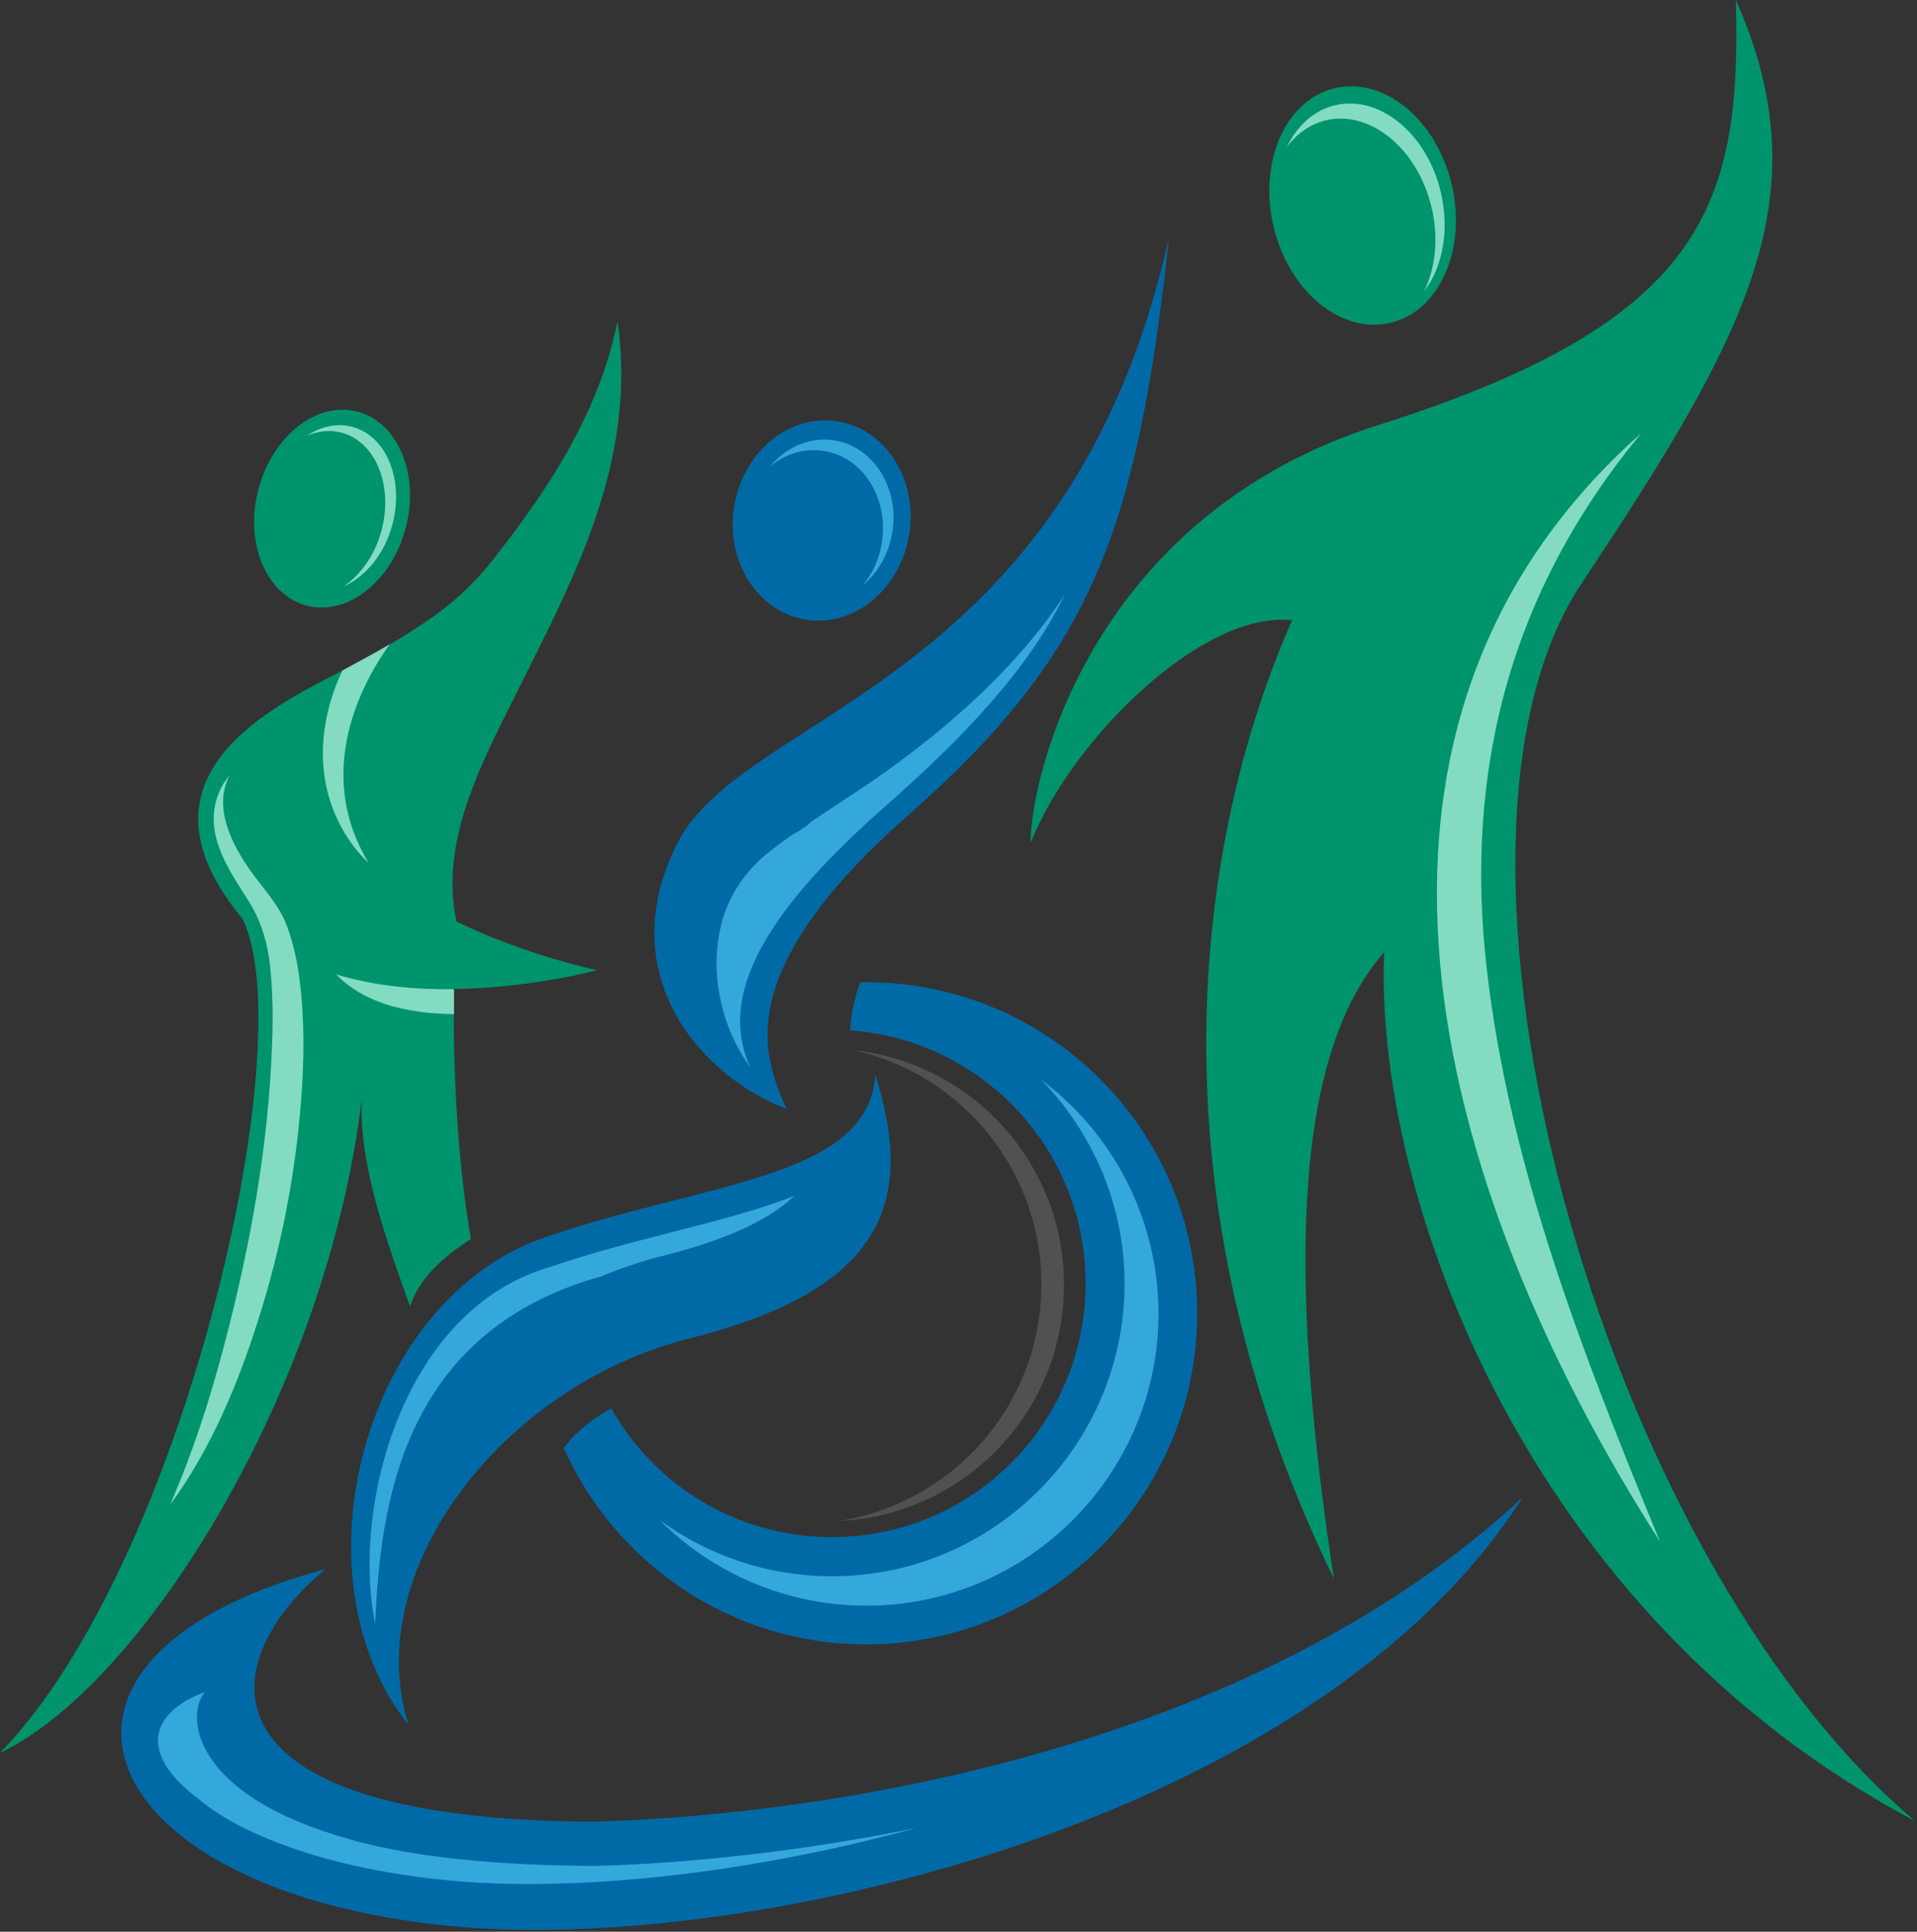 <?xml version="1.0" encoding="UTF-8"?> <svg xmlns="http://www.w3.org/2000/svg" width="763" height="769" viewBox="0 0 763 769" fill="none"><rect x="0" y="0" width="763" height="769" fill="#333333" stroke="none"/> <g clip-path="url(#clip0_54_313)"> <path d="M465.3 94.6C452.4 211.9 434.7 260 361.4 324.6C288.1 389.2 305.1 422.7 313 441.4C279.9 429 242.9 388.5 269.6 335.7C296.3 282.8 425.1 273.6 465.3 94.6ZM216.8 492.6C144.8 517.4 115.5 627.6 162.7 686.8C143.1 626.4 199.1 551.8 274.5 532.8C349.8 513.8 365 480.1 348.4 427.9C345.6 469.3 281.2 470.4 216.8 492.6ZM224.4 576.5C245 622.5 291.1 654.6 344.7 654.6C417.5 654.6 476.5 595.6 476.5 522.8C476.5 450 417.5 391 344.7 391C343.9 391 343.2 391 342.4 391.1C339.7 398.2 338.6 404.7 338.4 410.2C390.8 413.9 432.1 457.6 432.1 510.9C432.1 566.7 386.9 611.9 331.1 611.9C293.4 611.9 260.6 591.3 243.3 560.7C237.1 564.1 229.7 569.2 224.4 576.5ZM292.2 201.8C288.8 223.6 301.6 243.7 320.9 246.7C340.1 249.7 358.5 234.4 361.9 212.6C365.3 190.8 352.5 170.7 333.2 167.7C313.9 164.8 295.6 180 292.2 201.8Z" fill="#006AA7"></path> <path d="M161.486 210.127C167.053 188.804 158.439 168.093 142.247 163.866C126.055 159.639 108.416 173.497 102.85 194.819C97.284 216.141 105.897 236.853 122.089 241.08C138.282 245.307 155.92 231.449 161.486 210.127Z" fill="#00946C"></path> <path d="M140.1 169.9C134 168.3 127.7 169.8 122.1 173.5C126.5 171.6 131.2 171 135.8 172.2C149.4 175.7 156.6 193.1 151.9 211C149.3 220.9 143.6 228.8 136.8 233.4C145.5 229.6 153.1 220.6 156.2 208.7C160.9 190.8 153.7 173.4 140.1 169.9Z" fill="#83DCC2"></path> <path d="M553.4 128.5C573 123.9 583.9 99.2 577.8 73.4C571.7 47.6 550.9 30.5 531.3 35.1C511.7 39.7 500.8 64.4 506.9 90.2C513 116 533.8 133.2 553.4 128.5Z" fill="#00946C"></path> <path d="M527.7 47.9C545.4 43.7 564.3 59.2 569.8 82.6C572.7 94.8 571.3 106.7 566.9 115.9C574.2 106.3 577 91.7 573.5 76.6C568 53.2 549.1 37.7 531.4 41.9C522.9 43.9 516.3 50.1 512.2 58.5C516.2 53.2 521.5 49.4 527.7 47.9Z" fill="#83DCC2"></path> <path d="M629.4 232.4C695 133.6 725.7 78.5 690.9 0C693.2 82.2 678.1 128.2 548.6 169.2C434.9 205.2 410.2 308.6 410.2 335.5C427.1 293.4 479.1 242.9 514.3 246.9C475.6 334.5 456.3 475.2 530.9 628.4C511.6 502.2 516.2 418.5 550.9 379.1C547 474.2 606.1 642.2 762.3 725C636.3 618.5 560 336.9 629.4 232.4Z" fill="#00946C"></path> <path d="M243 185.3C247.3 166.5 248.6 147 245.8 127.9C241.1 151.3 230.7 173.1 217.8 193C211.2 203.2 203.9 213 196.4 222.6C189.4 231.6 181.4 239.1 172.1 245.7C160.8 253.7 148.6 260.4 136.3 266.9C109.8 280.9 49 308.6 96.5 365.7C120.7 414.6 72.9 623.1 0 697.8C56.3 671.2 130.1 553.9 144 437.3C142.7 464 154.4 495.2 163.2 520.1C166.8 509 175.8 500.8 187.4 493.2C187.3 492.5 187.2 491.9 187.1 491.3C186.9 490.3 186.8 489.3 186.6 488.3C186.3 486.1 185.9 483.9 185.6 481.7C183.2 464.2 181.8 446.5 181.1 428.8C180.6 417.1 180.5 405.4 180.7 393.7C211.8 393.3 237.6 386.2 237.6 386.2C237.6 386.2 209.9 380.5 181.7 366.9C181.7 366.9 181.7 366.9 181.7 366.8H181.6H181.7C174.7 334.9 192 303.2 205.7 275.6C220.2 246.5 235.7 217.3 243 185.3Z" fill="#00946C"></path> <path d="M133.8 387.9C143.9 398.4 159.8 403.5 180.7 403.7C180.7 400.4 180.7 397.1 180.7 393.8C165.3 394 149 392.5 133.8 387.9Z" fill="#83DCC2"></path> <path d="M146.7 343.5C126.5 310.2 140.8 276.4 155.1 256.5C148.9 260.1 142.6 263.5 136.3 266.9C129.8 280.6 126.8 296.2 129.5 311.2C131 319.6 134.3 327.6 139.1 334.6C141.4 338 143.9 340.9 146.7 343.5Z" fill="#83DCC2"></path> <path d="M119.9 396.2C119.1 386.9 117.5 377.4 114.2 368.6C111 360.1 104.8 353.8 99.6 346.5C92.2 336 84.7 321.3 91.4 308.6C85.3 315.8 83.7 325.2 86.2 334.2C88.7 343.3 94.3 351.2 99.2 359.1C104.3 367.4 106.6 375.8 107.6 385.5C108.6 395.5 108.7 405.5 108.3 415.5C106.9 455.8 99.6 496.3 89.3 535.2C83.6 557 76.7 578.4 67.7 599C83.9 577 94.7 551 102.9 525.1C111.2 498.9 116.8 471.7 119.3 444.3C120.8 428.4 121.4 412.2 119.9 396.2Z" fill="#83DCC2"></path> <path d="M653.3 172.4C601.9 234.4 582.6 305.3 591.7 385.2C600.7 464.6 630.5 540.4 660.7 613.7C569 470.3 521.4 289.4 653.3 172.4Z" fill="#83DCC2"></path> <path d="M236.4 725.2C78 724.5 83.3 663 129.6 624.6C-3.9 660.4 36 754.6 183.5 767.1C299.7 776.9 523.6 725.4 606.1 596C503.1 692.1 341.5 722.1 236.4 725.2Z" fill="#006AA7"></path> <path d="M236.8 742.8H236.2C197.2 742.6 165.7 739.3 141.6 732.9C141.5 732.9 141.4 732.8 141.3 732.8C140.5 732.6 139.7 732.4 138.9 732.1C76.5 714.7 73.7 683.1 81.5 673.6C62.9 680.4 52.3 695.8 78.8 716C83.6 720 89.5 723.9 96.5 727.4C98.3 728.3 100.2 729.2 102.1 730.1C102.1 730.1 102.1 730.1 102.2 730.1C124.1 740 153.1 746.7 184.8 749.1C192.8 749.7 201.5 750 210.6 750C258 750 312.7 741.9 364.7 727.7C308.1 739.3 260.5 742.2 236.8 742.8Z" fill="#35A8DB"></path> <path opacity="0.15" d="M340 418.1C384.1 428 416.3 468.2 414.4 515C412.6 561.3 378.1 598.5 334 605.5C382.2 603.2 421.5 564.4 423.4 515.3C425.4 465.6 388.6 423.5 340 418.1Z" fill="white"></path> <path d="M306.5 185.7C312.9 178 322.3 173.8 332 175.3C347.5 177.7 357.9 194 355.2 211.6C353.8 220.5 349.4 228 343.4 233C347.3 228.4 350 222.5 351 215.8C353.7 198.1 343.4 181.9 327.8 179.5C320 178.3 312.5 180.7 306.5 185.7ZM323 327C321.7 328.5 319.1 330.3 315 332.5C312.1 334.6 309.4 336.6 306.8 338.6C306.3 339.1 305.6 339.6 304.9 340.1L304.8 340.2C296.7 347 290.5 356 287.6 366.1C282 385.6 286.5 408.1 298.6 424.9C284.8 394.5 307.5 360.6 352.1 321.2C384.5 292.7 409.6 265.9 423.8 236.7C400.6 272.3 363.9 300.4 336.7 317.9C331.9 321.2 327.3 324.1 323 327ZM263.6 500C288.7 493.7 306.3 485.6 316.1 476.1C301.5 481.8 285.1 486 269 490.1C252.8 494.3 236 498.5 219.2 504.3C161.5 520.6 139.7 597.7 149.3 646.4C151.4 602.3 158.2 530.7 239.3 508.1C247.2 504.8 255.3 502.1 263.6 500ZM414.4 429.8C434.9 450.9 447.6 479.6 447.6 511C447.6 575.2 395.4 627.5 331.1 627.5C306 627.5 282 619.4 262.4 605C283.9 626.5 313.3 639.2 344.8 639.2C408.9 639.2 461.1 587 461.1 522.9C461 484.8 442.7 451 414.4 429.8Z" fill="#35A8DB"></path> </g> <defs> <clipPath id="clip0_54_313"> <rect width="762.2" height="768.3" fill="white"></rect> </clipPath> </defs> </svg> 